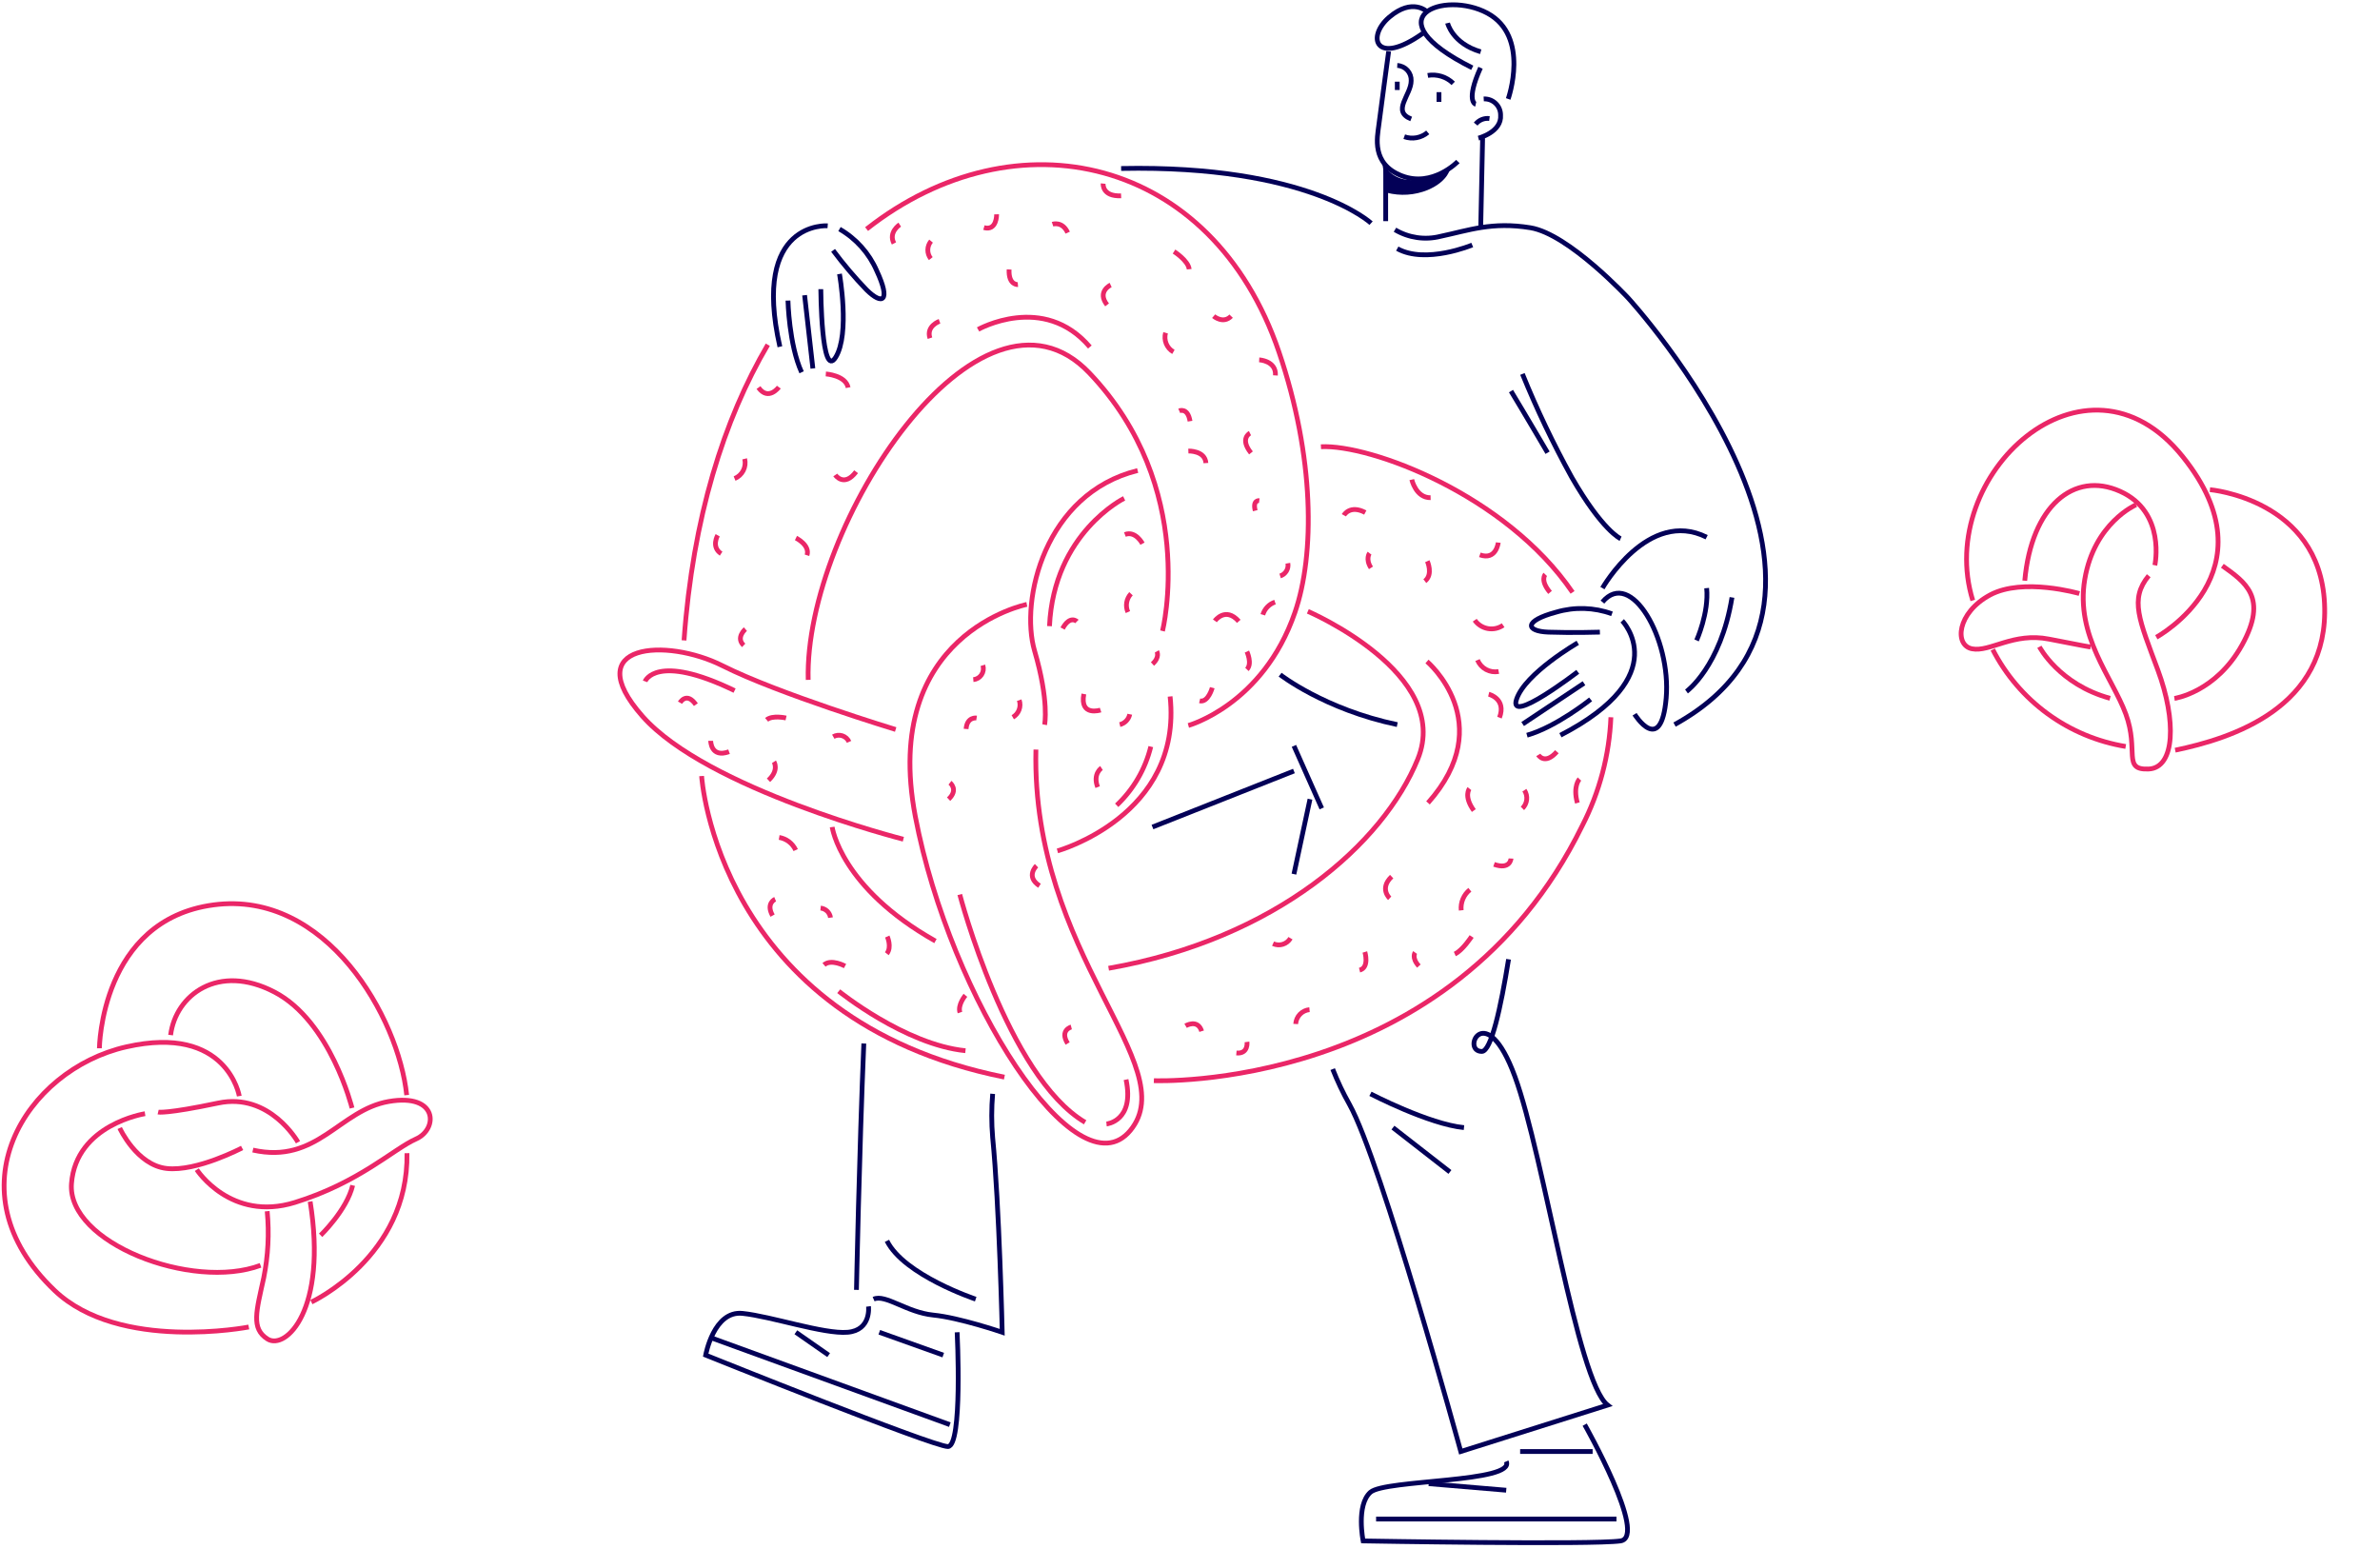 <svg width="498" height="324" viewBox="0 0 498 324" fill="none" xmlns="http://www.w3.org/2000/svg">
<path d="M435.089 124.188C435.089 124.188 423.328 120.766 416.407 124.484C409.486 128.202 408.895 135.008 412.634 135.75C416.374 136.492 421.28 132.245 428.752 133.723C436.225 135.202 437.442 135.379 437.442 135.379" stroke="#EA2667" strokeWidth="1.5" strokeLinecap="round" strokeLinejoin="round"/>
<path d="M446.966 105.615C446.966 105.615 438.22 109.353 436.224 121.215C434.228 133.077 442.012 141.742 444.819 149.417C447.627 157.091 444.042 161.147 449.588 160.902C455.134 160.658 455.424 150.729 451.522 140.207C447.621 129.685 445.555 125.37 449.606 120.459" stroke="#EA2667" strokeWidth="1.5" strokeLinecap="round" strokeLinejoin="round"/>
<path d="M451.199 133.33C451.199 133.33 476.14 119.758 456.725 95.546C436.413 70.187 404.669 99.394 412.79 125.632" stroke="#EA2667" strokeWidth="1.5" strokeLinecap="round" strokeLinejoin="round"/>
<path d="M450.887 118.273C450.887 118.273 453.29 107.142 443.63 102.804C433.971 98.465 425.064 105.889 423.671 121.5" stroke="#EA2667" strokeWidth="1.5" strokeLinecap="round" strokeLinejoin="round"/>
<path d="M462.409 102.455C462.409 102.455 485.346 104.441 486.391 126.265C487.436 148.09 466.918 154.51 455.142 156.963" stroke="#EA2667" strokeWidth="1.5" strokeLinecap="round" strokeLinejoin="round"/>
<path d="M454.983 146.131C454.983 146.131 463.634 144.896 469.142 134.937C474.65 124.979 469.776 121.79 465.014 118.379" stroke="#EA2667" strokeWidth="1.5" strokeLinecap="round" strokeLinejoin="round"/>
<path d="M416.969 135.908C419.698 141.228 423.636 145.834 428.468 149.356C433.301 152.878 438.892 155.218 444.792 156.186" stroke="#EA2667" strokeWidth="1.5" strokeLinecap="round" strokeLinejoin="round"/>
<path d="M426.733 135.329C426.733 135.329 430.822 143.19 441.518 146.111" stroke="#EA2667" strokeWidth="1.5" strokeLinecap="round" strokeLinejoin="round"/>
<path d="M214.858 126.461C214.858 126.461 184.228 132.551 191.528 170.841C198.828 209.131 225.358 250.121 236.528 236.511C247.698 222.901 215.768 199.911 216.758 156.831" stroke="#EA2667" strokeWidth="1.5" strokeLinecap="round" strokeLinejoin="round"/>
<path d="M221.258 178.031C221.258 178.031 247.488 170.741 244.838 145.721" stroke="#EA2667" strokeWidth="1.5" strokeLinecap="round" strokeLinejoin="round"/>
<path d="M218.578 151.631C218.578 151.631 219.578 146.761 216.478 136.171C213.378 125.581 218.628 103.241 238.048 98.451" stroke="#EA2667" strokeWidth="1.5" strokeLinecap="round" strokeLinejoin="round"/>
<path d="M243.248 132.021C243.248 132.021 250.788 102.021 227.928 78.021C205.068 54.021 168.248 109.791 169.108 142.251" stroke="#EA2667" strokeWidth="1.5" strokeLinecap="round" strokeLinejoin="round"/>
<path d="M187.412 152.632C187.412 152.632 162.912 145.192 151.182 139.292C139.452 133.392 120.942 134.572 134.432 149.862C147.922 165.152 189.022 175.592 189.022 175.592" stroke="#EA2667" strokeWidth="1.5" strokeLinecap="round" strokeLinejoin="round"/>
<path d="M160.658 72.131C151.468 87.771 144.958 108.351 143.128 133.991" stroke="#EA2667" strokeWidth="1.5" strokeLinecap="round" strokeLinejoin="round"/>
<path d="M248.658 151.791C248.658 151.791 264.268 147.491 270.938 128.191C275.158 116.021 275.078 95.611 267.618 73.661C253.678 32.661 212.618 23.341 181.328 47.931" stroke="#EA2667" strokeWidth="1.5" strokeLinecap="round" strokeLinejoin="round"/>
<path d="M146.808 162.371C146.808 162.371 149.928 213.251 210.168 225.371" stroke="#EA2667" strokeWidth="1.5" strokeLinecap="round" strokeLinejoin="round"/>
<path d="M174.128 173.041C174.128 173.041 175.868 185.721 195.738 196.901" stroke="#EA2667" strokeWidth="1.5" strokeLinecap="round" strokeLinejoin="round"/>
<path d="M329.048 123.941C315.048 103.441 286.658 92.941 276.398 93.471" stroke="#EA2667" strokeWidth="1.5" strokeLinecap="round" strokeLinejoin="round"/>
<path d="M241.438 226.111C241.438 226.111 303.678 228.681 331.068 172.781C334.693 165.736 336.74 157.987 337.068 150.071" stroke="#EA2667" strokeWidth="1.5" strokeLinecap="round" strokeLinejoin="round"/>
<path d="M273.658 127.911C273.658 127.911 303.978 140.911 296.658 158.831C289.518 176.431 267.038 196.481 231.968 202.591" stroke="#EA2667" strokeWidth="1.5" strokeLinecap="round" strokeLinejoin="round"/>
<path d="M307.468 165.001C307.468 165.001 306.198 166.561 308.388 169.591" stroke="#EA2667" strokeWidth="1.5" strokeLinecap="round" strokeLinejoin="round"/>
<path d="M318.968 165.331C319.355 165.914 319.526 166.614 319.451 167.31C319.376 168.006 319.06 168.653 318.558 169.141" stroke="#EA2667" strokeWidth="1.5" strokeLinecap="round" strokeLinejoin="round"/>
<path d="M321.878 157.951C321.878 157.951 323.218 160.171 325.768 157.281" stroke="#EA2667" strokeWidth="1.5" strokeLinecap="round" strokeLinejoin="round"/>
<path d="M307.558 186.171C306.92 186.678 306.42 187.338 306.104 188.09C305.787 188.841 305.665 189.66 305.748 190.471" stroke="#EA2667" strokeWidth="1.5" strokeLinecap="round" strokeLinejoin="round"/>
<path d="M316.168 179.631C316.168 179.631 316.038 182.051 312.618 180.851" stroke="#EA2667" strokeWidth="1.5" strokeLinecap="round" strokeLinejoin="round"/>
<path d="M307.928 195.94C307.928 195.94 306.048 198.86 304.408 199.61" stroke="#EA2667" strokeWidth="1.5" strokeLinecap="round" strokeLinejoin="round"/>
<path d="M296.098 199.291C296.098 199.291 295.308 200.391 296.888 202.131" stroke="#EA2667" strokeWidth="1.5" strokeLinecap="round" strokeLinejoin="round"/>
<path d="M290.788 187.941C290.788 187.941 288.548 185.941 291.198 183.411" stroke="#EA2667" strokeWidth="1.5" strokeLinecap="round" strokeLinejoin="round"/>
<path d="M285.588 199.181C285.588 199.181 286.588 202.461 284.478 202.981" stroke="#EA2667" strokeWidth="1.5" strokeLinecap="round" strokeLinejoin="round"/>
<path d="M274.008 211.251C273.247 211.322 272.537 211.664 272.006 212.214C271.476 212.765 271.161 213.488 271.118 214.251" stroke="#EA2667" strokeWidth="1.5" strokeLinecap="round" strokeLinejoin="round"/>
<path d="M270.028 196.301C269.669 196.909 269.097 197.363 268.423 197.574C267.748 197.784 267.02 197.737 266.378 197.441" stroke="#EA2667" strokeWidth="1.5" strokeLinecap="round" strokeLinejoin="round"/>
<path d="M248.078 214.631C248.078 214.631 250.618 213.121 251.438 215.761" stroke="#EA2667" strokeWidth="1.5" strokeLinecap="round" strokeLinejoin="round"/>
<path d="M260.928 218C260.928 218 261.268 220.55 258.708 220.32" stroke="#EA2667" strokeWidth="1.5" strokeLinecap="round" strokeLinejoin="round"/>
<path d="M330.493 163C330.493 163 329.073 164.48 330.053 168" stroke="#EA2667" strokeWidth="1.5" strokeLinecap="round" strokeLinejoin="round"/>
<path d="M311.498 145.251C311.498 145.251 315.258 146.171 313.758 150.151" stroke="#EA2667" strokeWidth="1.5" strokeLinecap="round" strokeLinejoin="round"/>
<path d="M309.158 138.101C309.51 138.948 310.141 139.649 310.948 140.086C311.755 140.523 312.687 140.669 313.588 140.501" stroke="#EA2667" strokeWidth="1.5" strokeLinecap="round" strokeLinejoin="round"/>
<path d="M308.578 129.761C309.228 130.686 310.217 131.317 311.33 131.516C312.443 131.714 313.589 131.464 314.518 130.821" stroke="#EA2667" strokeWidth="1.5" strokeLinecap="round" strokeLinejoin="round"/>
<path d="M323.338 120.181C323.338 120.181 322.178 121.391 324.338 123.951" stroke="#EA2667" strokeWidth="1.5" strokeLinecap="round" strokeLinejoin="round"/>
<path d="M313.498 113.521C313.498 113.521 313.098 117.321 309.648 116.091" stroke="#EA2667" strokeWidth="1.5" strokeLinecap="round" strokeLinejoin="round"/>
<path d="M295.408 100.351C295.408 100.351 296.278 104.201 299.348 104.131" stroke="#EA2667" strokeWidth="1.5" strokeLinecap="round" strokeLinejoin="round"/>
<path d="M281.198 107.81C281.198 107.81 282.448 105.53 285.678 107.24" stroke="#EA2667" strokeWidth="1.5" strokeLinecap="round" strokeLinejoin="round"/>
<path d="M286.568 115.741C286.568 115.741 285.658 116.931 286.868 118.811" stroke="#EA2667" strokeWidth="1.5" strokeLinecap="round" strokeLinejoin="round"/>
<path d="M298.658 117.421C298.658 117.421 299.938 120.201 298.138 121.591" stroke="#EA2667" strokeWidth="1.5" strokeLinecap="round" strokeLinejoin="round"/>
<path d="M224.158 214.881C224.158 214.881 221.678 215.531 223.398 218.331" stroke="#EA2667" strokeWidth="1.5" strokeLinecap="round" strokeLinejoin="round"/>
<path d="M216.888 181.141C216.888 181.141 214.508 183.381 217.508 185.331" stroke="#EA2667" strokeWidth="1.5" strokeLinecap="round" strokeLinejoin="round"/>
<path d="M198.778 163.771C198.778 163.771 200.628 165.221 198.488 167.211" stroke="#EA2667" strokeWidth="1.5" strokeLinecap="round" strokeLinejoin="round"/>
<path d="M204.348 150.231C204.348 150.231 202.348 149.911 202.148 152.521" stroke="#EA2667" strokeWidth="1.5" strokeLinecap="round" strokeLinejoin="round"/>
<path d="M205.658 139.201C205.763 139.531 205.792 139.88 205.744 140.223C205.695 140.566 205.571 140.893 205.379 141.181C205.187 141.469 204.932 141.711 204.635 141.887C204.337 142.064 204.003 142.171 203.658 142.201" stroke="#EA2667" strokeWidth="1.5" strokeLinecap="round" strokeLinejoin="round"/>
<path d="M213.268 146.491C213.495 147.152 213.485 147.871 213.238 148.524C212.992 149.178 212.525 149.725 211.918 150.071" stroke="#EA2667" strokeWidth="1.5" strokeLinecap="round" strokeLinejoin="round"/>
<path d="M230.478 160.69C230.478 160.69 228.608 161.91 229.678 164.69" stroke="#EA2667" strokeWidth="1.5" strokeLinecap="round" strokeLinejoin="round"/>
<path d="M236.398 149.44C236.29 149.962 236.036 150.443 235.666 150.827C235.296 151.211 234.826 151.482 234.308 151.61" stroke="#EA2667" strokeWidth="1.5" strokeLinecap="round" strokeLinejoin="round"/>
<path d="M230.288 148.561C230.288 148.561 225.878 150.011 226.788 145.201" stroke="#EA2667" strokeWidth="1.5" strokeLinecap="round" strokeLinejoin="round"/>
<path d="M225.338 130.031C225.338 130.031 223.898 128.641 222.338 131.511" stroke="#EA2667" strokeWidth="1.5" strokeLinecap="round" strokeLinejoin="round"/>
<path d="M236.658 124.23C236.182 124.734 235.866 125.368 235.75 126.052C235.634 126.735 235.724 127.438 236.008 128.07" stroke="#EA2667" strokeWidth="1.5" strokeLinecap="round" strokeLinejoin="round"/>
<path d="M239.058 113.75C239.058 113.75 237.608 110.97 235.378 111.84" stroke="#EA2667" strokeWidth="1.5" strokeLinecap="round" strokeLinejoin="round"/>
<path d="M242.058 136.291C242.058 136.291 242.768 137.481 241.148 138.931" stroke="#EA2667" strokeWidth="1.5" strokeLinecap="round" strokeLinejoin="round"/>
<path d="M142.288 147.021C142.288 147.021 143.658 144.631 145.608 147.431" stroke="#EA2667" strokeWidth="1.5" strokeLinecap="round" strokeLinejoin="round"/>
<path d="M200.828 187.161C200.828 187.161 210.768 225.221 227.058 234.821" stroke="#EA2667" strokeWidth="1.5" strokeLinecap="round" strokeLinejoin="round"/>
<path d="M231.528 235.171C231.528 235.171 237.458 234.601 235.618 225.881" stroke="#EA2667" strokeWidth="1.5" strokeLinecap="round" strokeLinejoin="round"/>
<path d="M176.818 202.131C176.818 202.131 173.928 200.551 172.418 201.881" stroke="#EA2667" strokeWidth="1.5" strokeLinecap="round" strokeLinejoin="round"/>
<path d="M175.498 207.391C175.498 207.391 189.328 218.571 202.018 219.841" stroke="#EA2667" strokeWidth="1.5" strokeLinecap="round" strokeLinejoin="round"/>
<path d="M185.658 195.951C185.658 195.951 186.658 198.171 185.558 199.541" stroke="#EA2667" strokeWidth="1.5" strokeLinecap="round" strokeLinejoin="round"/>
<path d="M166.493 177.867C166.178 177.177 165.697 176.574 165.095 176.112C164.492 175.651 163.785 175.344 163.036 175.219" stroke="#EA2667" strokeWidth="1.5" strokeLinecap="round" strokeLinejoin="round"/>
<path d="M162.198 188.141C162.198 188.141 160.198 188.981 161.658 191.571" stroke="#EA2667" strokeWidth="1.5" strokeLinecap="round" strokeLinejoin="round"/>
<path d="M171.708 190C172.227 190.053 172.713 190.28 173.089 190.642C173.464 191.005 173.707 191.483 173.778 192" stroke="#EA2667" strokeWidth="1.5" strokeLinecap="round" strokeLinejoin="round"/>
<path d="M202.008 208.251C202.008 208.251 200.328 210.251 200.868 211.851" stroke="#EA2667" strokeWidth="1.5" strokeLinecap="round" strokeLinejoin="round"/>
<path d="M161.948 159.391C161.948 159.391 163.088 161.131 160.798 163.251" stroke="#EA2667" strokeWidth="1.5" strokeLinecap="round" strokeLinejoin="round"/>
<path d="M164.478 150.231C164.478 150.231 161.628 149.581 160.408 150.611" stroke="#EA2667" strokeWidth="1.5" strokeLinecap="round" strokeLinejoin="round"/>
<path d="M174.358 154.141C174.642 153.977 174.957 153.875 175.283 153.841C175.609 153.807 175.938 153.842 176.25 153.944C176.561 154.046 176.848 154.212 177.09 154.432C177.333 154.652 177.527 154.921 177.658 155.221" stroke="#EA2667" strokeWidth="1.5" strokeLinecap="round" strokeLinejoin="round"/>
<path d="M148.708 155C148.708 155 148.708 158.67 152.548 157.28" stroke="#EA2667" strokeWidth="1.5" strokeLinecap="round" strokeLinejoin="round"/>
<path d="M134.978 142.561C134.978 142.561 137.208 136.5 153.708 144.5" stroke="#EA2667" strokeWidth="1.5" strokeLinecap="round" strokeLinejoin="round"/>
<path d="M155.968 131.631C155.968 131.631 153.888 133.401 155.608 135.031" stroke="#EA2667" strokeWidth="1.5" strokeLinecap="round" strokeLinejoin="round"/>
<path d="M150.17 112C150.17 112 148.75 114.45 150.89 115.84" stroke="#EA2667" strokeWidth="1.5" strokeLinecap="round" strokeLinejoin="round"/>
<path d="M166.548 112.571C166.548 112.571 169.548 114.041 168.858 116.181" stroke="#EA2667" strokeWidth="1.5" strokeLinecap="round" strokeLinejoin="round"/>
<path d="M174.778 99.381C174.778 99.381 176.608 102.061 179.138 98.701" stroke="#EA2667" strokeWidth="1.5" strokeLinecap="round" strokeLinejoin="round"/>
<path d="M155.818 96C156.018 96.827 155.915 97.698 155.528 98.456C155.141 99.213 154.495 99.807 153.708 100.13" stroke="#EA2667" strokeWidth="1.5" strokeLinecap="round" strokeLinejoin="round"/>
<path d="M162.968 81C162.968 81 160.778 84 158.708 81.09" stroke="#EA2667" strokeWidth="1.5" strokeLinecap="round" strokeLinejoin="round"/>
<path d="M172.798 78.241C172.798 78.241 176.948 78.511 177.468 81.101" stroke="#EA2667" strokeWidth="1.5" strokeLinecap="round" strokeLinejoin="round"/>
<path d="M188.268 47C188.268 47 185.818 48.59 187.058 50.93" stroke="#EA2667" strokeWidth="1.5" strokeLinecap="round" strokeLinejoin="round"/>
<path d="M194.818 50.451C194.389 50.961 194.149 51.604 194.138 52.27C194.127 52.937 194.346 53.587 194.758 54.111" stroke="#EA2667" strokeWidth="1.5" strokeLinecap="round" strokeLinejoin="round"/>
<path d="M196.588 67.221C196.588 67.221 193.738 68.221 194.588 70.761" stroke="#EA2667" strokeWidth="1.5" strokeLinecap="round" strokeLinejoin="round"/>
<path d="M208.538 44.841C208.538 44.841 208.618 48.391 205.878 47.621" stroke="#EA2667" strokeWidth="1.5" strokeLinecap="round" strokeLinejoin="round"/>
<path d="M212.988 59.541C212.988 59.541 210.988 59.701 211.148 56.381" stroke="#EA2667" strokeWidth="1.5" strokeLinecap="round" strokeLinejoin="round"/>
<path d="M220.238 46.911C220.238 46.911 222.298 46.211 223.408 48.681" stroke="#EA2667" strokeWidth="1.5" strokeLinecap="round" strokeLinejoin="round"/>
<path d="M230.828 38.411C230.828 38.411 230.548 41.151 234.588 40.971" stroke="#EA2667" strokeWidth="1.5" strokeLinecap="round" strokeLinejoin="round"/>
<path d="M204.658 68.931C204.658 68.931 218.348 61.201 228.048 72.601" stroke="#EA2667" strokeWidth="1.5" strokeLinecap="round" strokeLinejoin="round"/>
<path d="M235.218 104.271C235.218 104.271 220.508 111.501 219.598 131.011" stroke="#EA2667" strokeWidth="1.5" strokeLinecap="round" strokeLinejoin="round"/>
<path d="M240.798 156.211C239.651 160.907 237.172 165.171 233.658 168.491" stroke="#EA2667" strokeWidth="1.5" strokeLinecap="round" strokeLinejoin="round"/>
<path d="M232.398 59.631C232.398 59.631 229.468 60.991 231.648 63.791" stroke="#EA2667" strokeWidth="1.5" strokeLinecap="round" strokeLinejoin="round"/>
<path d="M245.658 52.631C245.658 52.631 248.658 54.541 248.828 56.331" stroke="#EA2667" strokeWidth="1.5" strokeLinecap="round" strokeLinejoin="round"/>
<path d="M243.888 69.631C243.68 70.385 243.728 71.187 244.024 71.911C244.321 72.635 244.85 73.24 245.528 73.631" stroke="#EA2667" strokeWidth="1.5" strokeLinecap="round" strokeLinejoin="round"/>
<path d="M246.748 85.96C246.748 85.96 248.528 85.18 249.008 88.13" stroke="#EA2667" strokeWidth="1.5" strokeLinecap="round" strokeLinejoin="round"/>
<path d="M248.658 94.371C248.658 94.371 252.148 94.241 252.328 96.891" stroke="#EA2667" strokeWidth="1.5" strokeLinecap="round" strokeLinejoin="round"/>
<path d="M253.948 66.15C253.948 66.15 255.948 67.87 257.608 66.15" stroke="#EA2667" strokeWidth="1.5" strokeLinecap="round" strokeLinejoin="round"/>
<path d="M263.478 75.291C263.478 75.291 267.068 75.481 266.878 78.551" stroke="#EA2667" strokeWidth="1.5" strokeLinecap="round" strokeLinejoin="round"/>
<path d="M261.548 90.631C261.548 90.631 259.338 91.731 261.758 94.761" stroke="#EA2667" strokeWidth="1.5" strokeLinecap="round" strokeLinejoin="round"/>
<path d="M263.498 104.751C263.498 104.751 262.058 104.561 262.648 106.851" stroke="#EA2667" strokeWidth="1.5" strokeLinecap="round" strokeLinejoin="round"/>
<path d="M269.478 117.851C269.579 118.415 269.471 118.998 269.172 119.487C268.874 119.977 268.406 120.341 267.858 120.511" stroke="#EA2667" strokeWidth="1.5" strokeLinecap="round" strokeLinejoin="round"/>
<path d="M254.208 129.901C254.208 129.901 256.418 126.831 259.208 130.001" stroke="#EA2667" strokeWidth="1.5" strokeLinecap="round" strokeLinejoin="round"/>
<path d="M266.788 125.971C266.181 126.177 265.633 126.527 265.189 126.99C264.745 127.453 264.419 128.015 264.238 128.631" stroke="#EA2667" strokeWidth="1.5" strokeLinecap="round" strokeLinejoin="round"/>
<path d="M260.908 136.331C260.908 136.331 262.088 138.851 260.908 140.061" stroke="#EA2667" strokeWidth="1.5" strokeLinecap="round" strokeLinejoin="round"/>
<path d="M253.658 143.891C253.658 143.891 252.808 147.061 251.018 146.641" stroke="#EA2667" strokeWidth="1.5" strokeLinecap="round" strokeLinejoin="round"/>
<path d="M298.588 138.4C298.588 138.4 313.738 151.21 298.798 167.99" stroke="#EA2667" strokeWidth="1.5" strokeLinecap="round" strokeLinejoin="round"/>
<path d="M55.908 253.42C56.35 258.071 56.108 262.761 55.188 267.34C53.658 274.34 52.478 277.96 55.988 280.17C59.778 282.55 68.548 274.09 64.898 251.4" stroke="#EA2667" strokeWidth="1.5" strokeLinecap="round" strokeLinejoin="round"/>
<path d="M41.178 244.731C41.178 244.731 48.278 255.731 61.698 251.591C75.118 247.451 82.398 240.361 87.048 238.311C91.698 236.261 91.688 228.681 81.358 230.461C71.028 232.241 66.358 243.661 52.908 240.631" stroke="#EA2667" strokeWidth="1.5" strokeLinecap="round" strokeLinejoin="round"/>
<path d="M50.658 240.18C50.658 240.18 41.168 245.18 34.878 244.48C28.588 243.78 25.048 236.021 25.048 236.021" stroke="#EA2667" strokeWidth="1.5" strokeLinecap="round" strokeLinejoin="round"/>
<path d="M62.358 238.991C62.358 238.991 56.488 228.501 45.648 230.791C34.808 233.081 33.088 232.681 33.088 232.681" stroke="#EA2667" strokeWidth="1.5" strokeLinecap="round" strokeLinejoin="round"/>
<path d="M50.068 229.34C50.068 229.34 47.578 214.25 26.448 219.03C5.318 223.81 -10.552 249.1 11.448 270.03C25.008 282.93 52.058 277.65 52.058 277.65" stroke="#EA2667" strokeWidth="1.5" strokeLinecap="round" strokeLinejoin="round"/>
<path d="M30.348 233.021C30.348 233.021 15.908 235.24 14.958 247.63C14.008 260.02 40.158 270.1 54.518 264.75" stroke="#EA2667" strokeWidth="1.5" strokeLinecap="round" strokeLinejoin="round"/>
<path d="M20.798 219.331C20.798 219.331 21.068 192.491 44.678 189.331C68.288 186.171 83.428 212.951 85.098 229.131" stroke="#EA2667" strokeWidth="1.5" strokeLinecap="round" strokeLinejoin="round"/>
<path d="M65.158 272.431C65.158 272.431 85.548 262.961 85.158 241.281" stroke="#EA2667" strokeWidth="1.5" strokeLinecap="round" strokeLinejoin="round"/>
<path d="M67.088 258.461C67.088 258.461 72.548 253.231 73.798 248.011" stroke="#EA2667" strokeWidth="1.5" strokeLinecap="round" strokeLinejoin="round"/>
<path d="M73.658 231.831C73.658 231.831 69.188 213.701 57.438 207.571C45.688 201.441 36.758 208.161 35.698 216.571" stroke="#EA2667" strokeWidth="1.5" strokeLinecap="round" strokeLinejoin="round"/>
<path d="M305.048 33.791C305.048 33.791 299.788 39.271 293.338 36.791C286.888 34.311 288.208 28.621 288.488 26.331C288.768 24.041 290.568 10.741 290.568 10.741" stroke="#030057" strokeWidth="1.5" strokeLinecap="round" strokeLinejoin="round"/>
<path d="M292.368 13.701C293.177 13.74 293.937 14.098 294.482 14.695C295.027 15.293 295.314 16.083 295.278 16.891C295.278 19.891 291.118 23.261 295.278 24.891" stroke="#030057" strokeWidth="1.5" strokeLinecap="round" strokeLinejoin="round"/>
<path d="M292.368 17.091V18.831" stroke="#030057" strokeWidth="1.5" strokeLinecap="round" strokeLinejoin="round"/>
<path d="M304.078 17.441C303.384 16.763 302.539 16.259 301.613 15.97C300.686 15.682 299.705 15.617 298.748 15.781" stroke="#030057" strokeWidth="1.5" strokeLinecap="round" strokeLinejoin="round"/>
<path d="M301.098 19.281V21.321" stroke="#030057" strokeWidth="1.5" strokeLinecap="round" strokeLinejoin="round"/>
<path d="M298.748 27.701C298.079 28.27 297.273 28.653 296.409 28.811C295.545 28.969 294.655 28.896 293.828 28.601" stroke="#030057" strokeWidth="1.5" strokeLinecap="round" strokeLinejoin="round"/>
<path d="M309.348 28.901C309.348 28.901 314.268 27.651 313.988 24.071C313.99 23.614 313.899 23.162 313.72 22.741C313.542 22.321 313.279 21.941 312.948 21.626C312.618 21.311 312.227 21.066 311.799 20.907C311.371 20.748 310.915 20.677 310.458 20.701" stroke="#030057" strokeWidth="1.5" strokeLinecap="round" strokeLinejoin="round"/>
<path d="M311.658 24.8C311.119 24.733 310.572 24.803 310.068 25.006C309.564 25.209 309.12 25.538 308.778 25.96" stroke="#030057" strokeWidth="1.5" strokeLinecap="round" strokeLinejoin="round"/>
<path d="M308.788 21.811C308.788 21.811 306.578 21.321 309.788 14.181" stroke="#030057" strokeWidth="1.5" strokeLinecap="round" strokeLinejoin="round"/>
<path d="M315.578 20.701C315.578 20.701 320.228 7.601 311.218 2.751C302.208 -2.099 286.878 3.581 308.058 14.181" stroke="#030057" strokeWidth="1.5" strokeLinecap="round" strokeLinejoin="round"/>
<path d="M302.898 4.831C302.898 4.831 303.898 9.101 309.828 10.831" stroke="#030057" strokeWidth="1.5" strokeLinecap="round" strokeLinejoin="round"/>
<path d="M298.588 2.441C298.588 2.441 295.588 -0.559 290.708 3.581C285.828 7.721 287.868 13.981 297.708 6.981" stroke="#030057" strokeWidth="1.5" strokeLinecap="round" strokeLinejoin="round"/>
<path d="M310.228 28.9L309.828 47.65" stroke="#030057" strokeWidth="1.5" strokeLinecap="round" strokeLinejoin="round"/>
<path d="M289.948 35.251V46.271" stroke="#030057" strokeWidth="1.5" strokeLinecap="round" strokeLinejoin="round"/>
<path d="M291.888 48.071C294.754 49.773 298.177 50.27 301.408 49.45C307.268 48.211 312.188 46.34 320.228 47.651C328.268 48.961 340.738 62.41 340.738 62.41C340.738 62.41 398.298 125.24 350.388 151.61" stroke="#030057" strokeWidth="1.5" strokeLinecap="round" strokeLinejoin="round"/>
<path d="M308.058 51.261C308.058 51.261 298.328 55.341 292.368 52.021" stroke="#030057" strokeWidth="1.5" strokeLinecap="round" strokeLinejoin="round"/>
<path d="M286.888 46.691C286.888 46.691 273.728 34.45 234.588 35.251" stroke="#030057" strokeWidth="1.5" strokeLinecap="round" strokeLinejoin="round"/>
<path d="M315.658 200.711C314.018 210.891 312.018 219.991 310.058 219.991C305.628 219.991 310.888 208.621 316.988 225.251C323.088 241.881 329.988 289.011 336.388 293.991L305.658 303.701C305.658 303.701 289.028 242.991 282.368 231.081C281.029 228.702 279.856 226.233 278.858 223.691" stroke="#030057" strokeWidth="1.5" strokeLinecap="round" strokeLinejoin="round"/>
<path d="M180.748 218.331C179.798 240.971 179.208 269.881 179.208 269.881" stroke="#030057" strokeWidth="1.5" strokeLinecap="round" strokeLinejoin="round"/>
<path d="M207.708 228.861C207.448 231.902 207.448 234.96 207.708 238.001C209.098 252.141 209.708 278.751 209.708 278.751C209.708 278.751 200.808 275.701 195.268 275.151C189.728 274.601 185.268 270.711 182.798 271.821" stroke="#030057" strokeWidth="1.5" strokeLinecap="round" strokeLinejoin="round"/>
<path d="M286.758 228.861C286.758 228.861 299.018 235.231 306.328 235.931" stroke="#030057" strokeWidth="1.5" strokeLinecap="round" strokeLinejoin="round"/>
<path d="M291.468 235.931L303.388 245.211" stroke="#030057" strokeWidth="1.5" strokeLinecap="round" strokeLinejoin="round"/>
<path d="M204.158 271.821C204.158 271.821 189.158 266.821 185.588 259.621" stroke="#030057" strokeWidth="1.5" strokeLinecap="round" strokeLinejoin="round"/>
<path d="M331.588 298.081C331.588 298.081 344.898 321.571 339.078 322.411C333.258 323.251 285.228 322.411 285.228 322.411C285.228 322.411 283.708 314.921 286.758 312.221C289.808 309.521 317.258 310.221 315.168 305.771" stroke="#030057" strokeWidth="1.5" strokeLinecap="round" strokeLinejoin="round"/>
<path d="M333.248 303.701H318.078" stroke="#030057" strokeWidth="1.5" strokeLinecap="round" strokeLinejoin="round"/>
<path d="M298.948 310.431L315.168 311.801" stroke="#030057" strokeWidth="1.5" strokeLinecap="round" strokeLinejoin="round"/>
<path d="M338.238 317.831H287.938" stroke="#030057" strokeWidth="1.5" strokeLinecap="round" strokeLinejoin="round"/>
<path d="M200.278 278.751C200.278 278.751 201.458 302.661 198.338 302.661C195.218 302.661 147.658 283.531 147.658 283.531C147.658 283.531 149.328 274.181 155.358 274.801C161.388 275.421 172.358 279.171 177.358 278.751C182.358 278.331 181.728 273.341 181.728 273.341" stroke="#030057" strokeWidth="1.5" strokeLinecap="round" strokeLinejoin="round"/>
<path d="M197.368 283.531L183.988 278.751" stroke="#030057" strokeWidth="1.5" strokeLinecap="round" strokeLinejoin="round"/>
<path d="M166.528 278.751L173.388 283.531" stroke="#030057" strokeWidth="1.5" strokeLinecap="round" strokeLinejoin="round"/>
<path d="M148.748 279.891L198.748 298.081" stroke="#030057" strokeWidth="1.5" strokeLinecap="round" strokeLinejoin="round"/>
<path d="M303.488 35.091C303.488 35.091 303.178 37.881 298.748 39.751C296.018 40.863 293 41.059 290.148 40.311L289.148 33.471C289.148 33.471 291.538 41.721 303.488 35.091Z" fill="#030057"/>
<path d="M337.298 128.431C333.543 127.067 329.449 126.944 325.618 128.081C318.758 129.921 319.238 132.081 323.978 132.261C329.048 132.441 334.768 132.261 334.768 132.261" stroke="#030057" strokeWidth="1.5" strokeLinecap="round" strokeLinejoin="round"/>
<path d="M339.438 129.891C339.438 129.891 350.618 141.361 326.508 153.831" stroke="#030057" strokeWidth="1.5" strokeLinecap="round" strokeLinejoin="round"/>
<path d="M332.828 146.331C332.828 146.331 325.668 152.091 319.508 153.831" stroke="#030057" strokeWidth="1.5" strokeLinecap="round" strokeLinejoin="round"/>
<path d="M331.438 142.951L318.608 151.491" stroke="#030057" strokeWidth="1.5" strokeLinecap="round" strokeLinejoin="round"/>
<path d="M330.138 140.561C330.138 140.561 315.528 151.791 317.318 146.331C319.108 140.871 330.138 134.501 330.138 134.501" stroke="#030057" strokeWidth="1.5" strokeLinecap="round" strokeLinejoin="round"/>
<path d="M175.658 47.931C179.123 49.922 181.855 52.976 183.448 56.641C186.448 63.071 184.668 63.941 181.318 60.641C178.816 58.038 176.479 55.283 174.318 52.391" stroke="#030057" strokeWidth="1.5" strokeLinecap="round" strokeLinejoin="round"/>
<path d="M173.188 47.241C173.188 47.241 157.188 46.081 163.188 72.551" stroke="#030057" strokeWidth="1.5" strokeLinecap="round" strokeLinejoin="round"/>
<path d="M164.878 62.891C164.878 62.891 165.078 72.081 167.728 77.891" stroke="#030057" strokeWidth="1.5" strokeLinecap="round" strokeLinejoin="round"/>
<path d="M168.358 61.77L170.088 77.091" stroke="#030057" strokeWidth="1.5" strokeLinecap="round" strokeLinejoin="round"/>
<path d="M171.748 60.501C171.748 60.501 171.848 79.641 174.868 74.741C177.888 69.841 175.658 57.321 175.658 57.321" stroke="#030057" strokeWidth="1.5" strokeLinecap="round" strokeLinejoin="round"/>
<path d="M342.028 149.441C342.028 149.441 347.578 158.361 348.638 146.051C349.698 133.741 341.268 118.811 335.298 125.971" stroke="#030057" strokeWidth="1.5" strokeLinecap="round" strokeLinejoin="round"/>
<path d="M318.558 78.241C321.565 85.642 325.007 92.858 328.868 99.851C335.298 111.051 339.098 112.711 339.098 112.711" stroke="#030057" strokeWidth="1.5" strokeLinecap="round" strokeLinejoin="round"/>
<path d="M335.298 123.051C335.298 123.051 344.888 106.271 357.108 112.401" stroke="#030057" strokeWidth="1.5" strokeLinecap="round" strokeLinejoin="round"/>
<path d="M323.818 94.721C323.818 94.721 318.888 86.311 316.168 81.831" stroke="#030057" strokeWidth="1.5" strokeLinecap="round" strokeLinejoin="round"/>
<path d="M352.888 144.681C352.888 144.681 360.038 139.501 362.408 125.001" stroke="#030057" strokeWidth="1.5" strokeLinecap="round" strokeLinejoin="round"/>
<path d="M354.998 133.991C354.998 133.991 357.608 128.231 357.108 123.051" stroke="#030057" strokeWidth="1.5" strokeLinecap="round" strokeLinejoin="round"/>
<path d="M270.748 182.891L274.108 167.211" stroke="#030057" strokeWidth="1.5" strokeLinecap="round" strokeLinejoin="round"/>
<path d="M241.148 173.041L270.748 161.321" stroke="#030057" strokeWidth="1.5" strokeLinecap="round" strokeLinejoin="round"/>
<path d="M276.568 169.141L270.748 156.061" stroke="#030057" strokeWidth="1.5" strokeLinecap="round" strokeLinejoin="round"/>
<path d="M267.858 141.161C267.858 141.161 277.158 148.431 292.368 151.611" stroke="#030057" strokeWidth="1.5" strokeLinecap="round" strokeLinejoin="round"/>
</svg>
